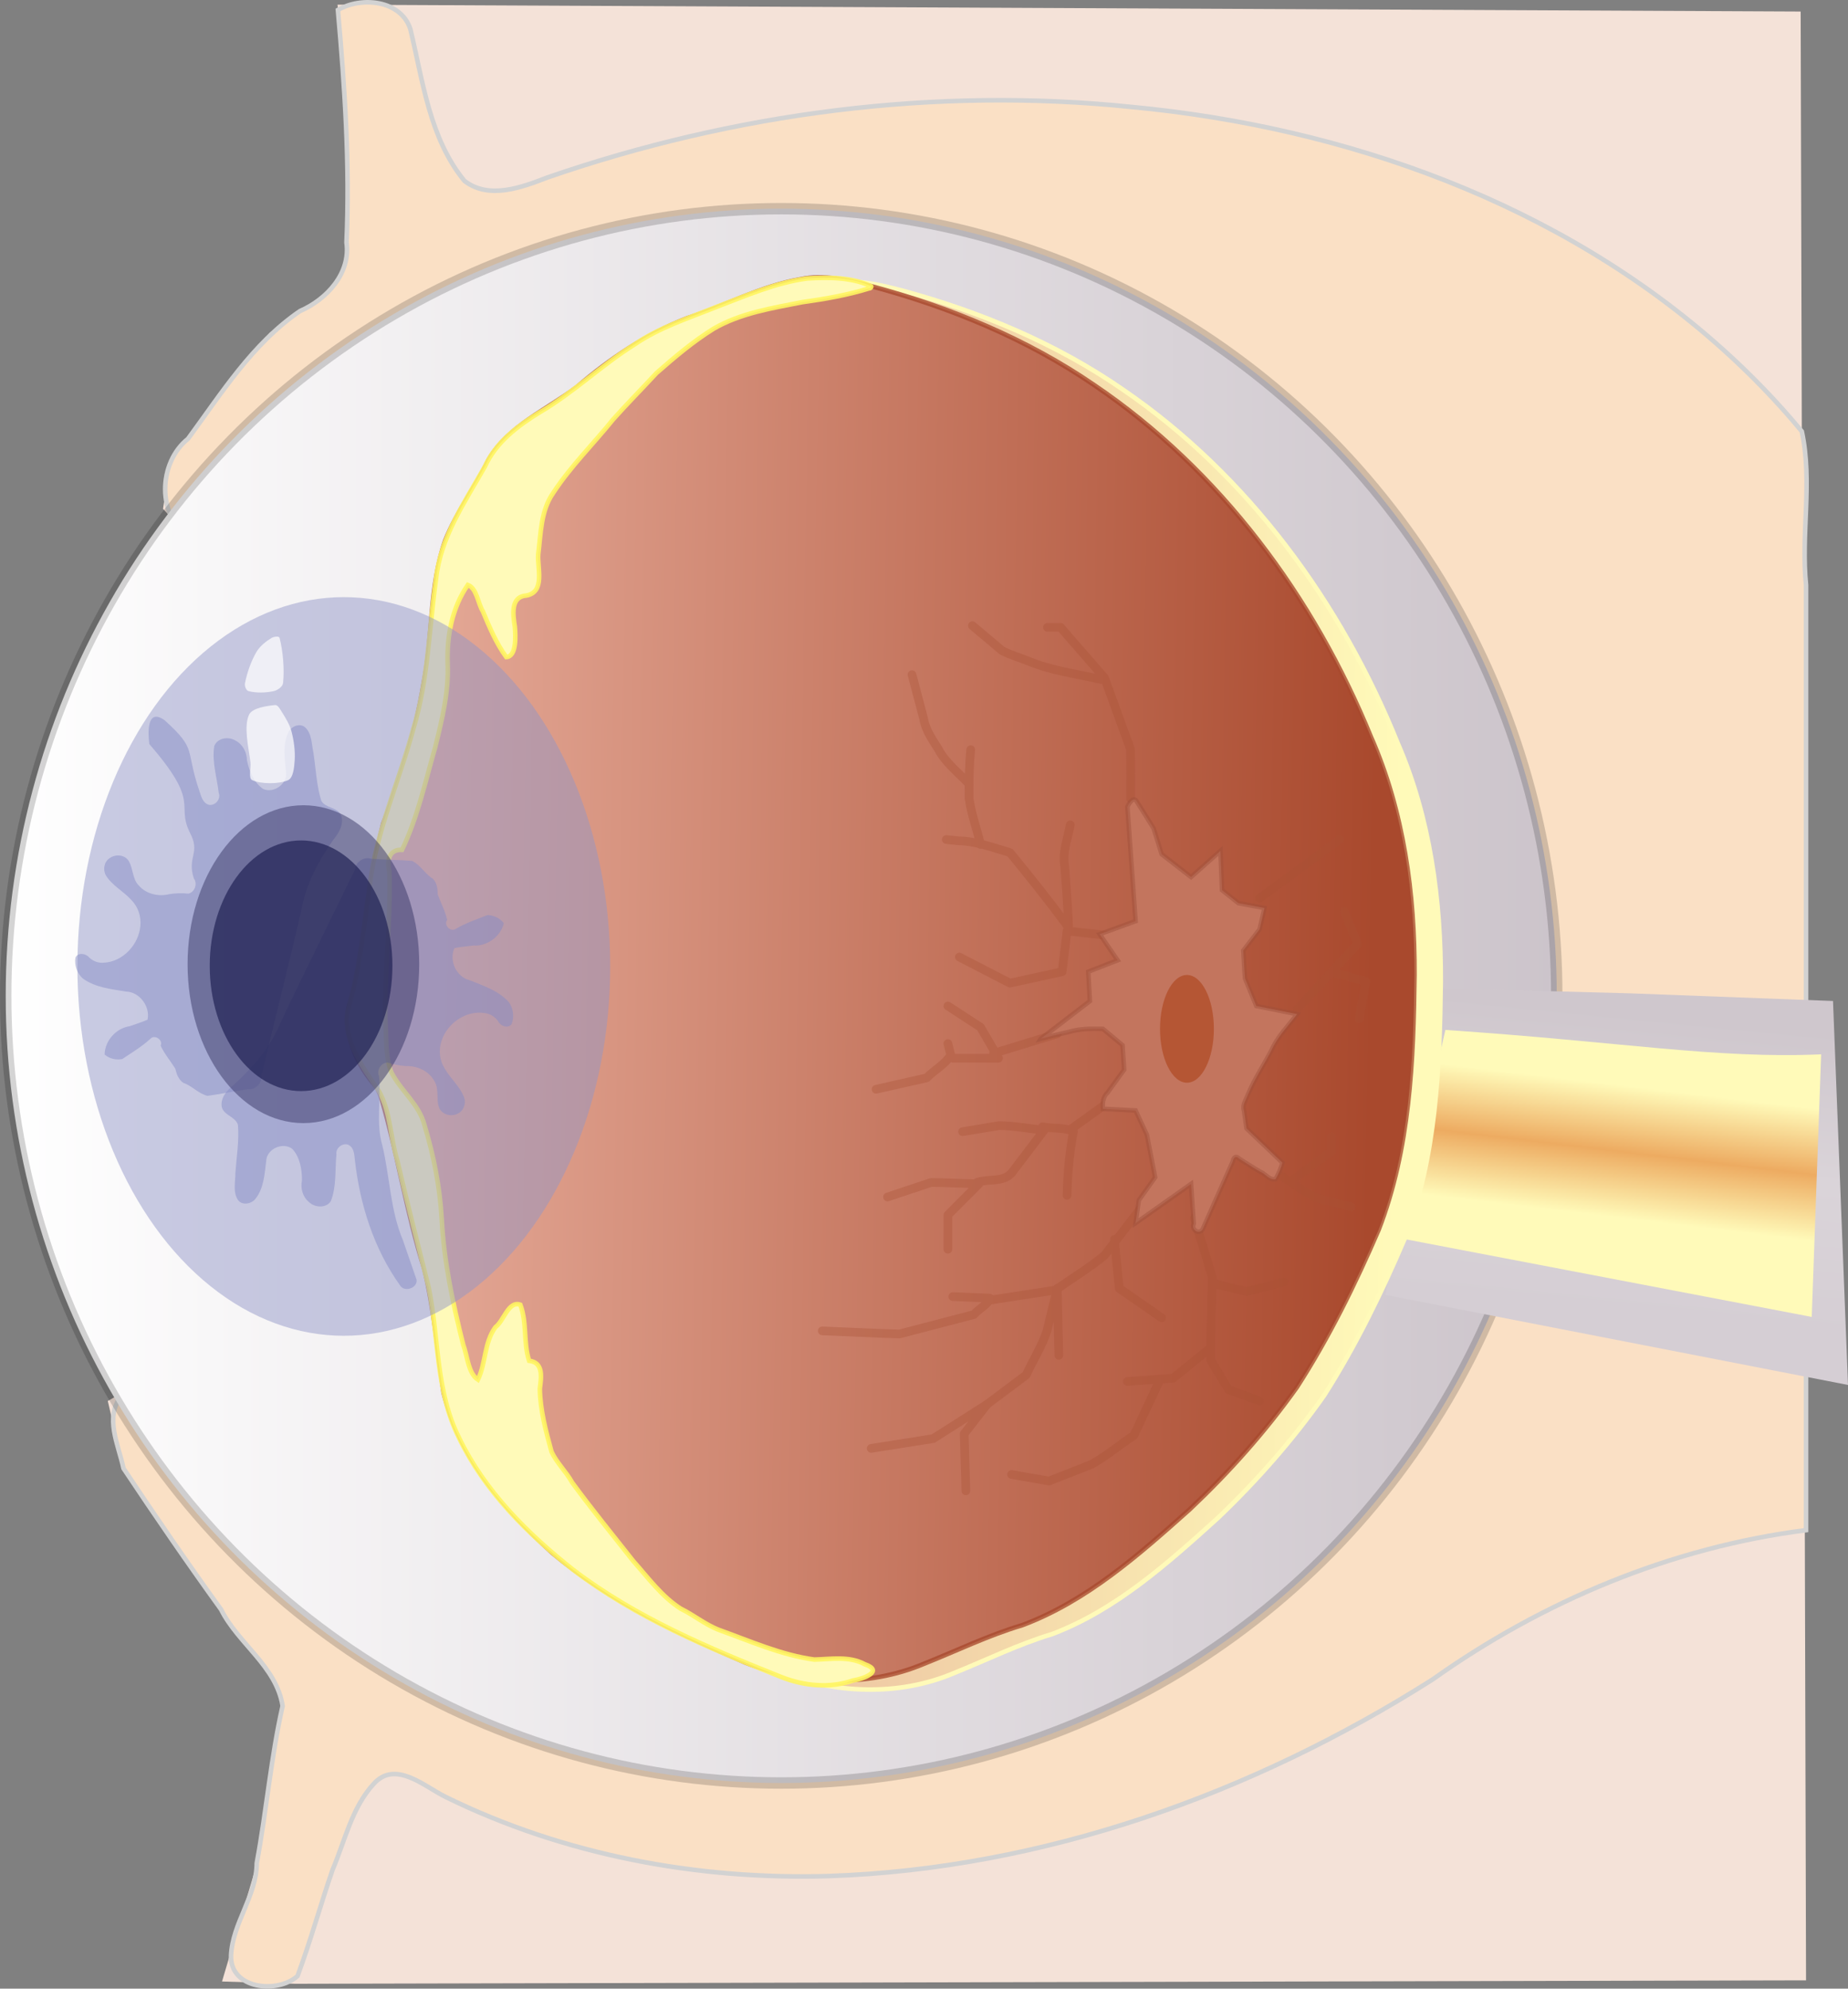 <?xml version="1.0" encoding="UTF-8"?>
<!-- Created with Inkscape (http://www.inkscape.org/) -->
<svg width="404.43" height="435.09" version="1.0" viewBox="0 0 404.43 435.09" xmlns="http://www.w3.org/2000/svg" xmlns:cc="http://creativecommons.org/ns#" xmlns:dc="http://purl.org/dc/elements/1.1/" xmlns:rdf="http://www.w3.org/1999/02/22-rdf-syntax-ns#">
 <rect x="0" y="0" width="404.43" height="435.09" fill="#808080" stroke="none"/>
 <defs>
  <linearGradient id="linearGradient15078" x1="718.45" x2="207.86" y1="567.99" y2="567.99" gradientTransform="matrix(1.006,0,0,1.021,-102.71,-332.26)" gradientUnits="userSpaceOnUse">
   <stop stop-color="#b2a6b0" offset="0"/>
   <stop stop-color="#fff" offset="1"/>
  </linearGradient>
  <linearGradient id="linearGradient15080" x1="498.49" x2="292.62" y1="560.01" y2="556.43" gradientTransform="translate(-91.492,-316.11)" gradientUnits="userSpaceOnUse">
   <stop stop-color="#a9492d" offset="0"/>
   <stop stop-color="#e3a795" offset="1"/>
  </linearGradient>
  <linearGradient id="linearGradient11355" x1="498.49" x2="292.62" y1="560.01" y2="556.43" gradientTransform="matrix(.991 0 0 1.003 -81.25 -316.5)" gradientUnits="userSpaceOnUse">
   <stop stop-color="#fffab9" offset="0"/>
   <stop stop-color="#e3a795" offset="1"/>
  </linearGradient>
  <linearGradient id="linearGradient18313" x1="295.33" x2="303.64" y1="1533.5" y2="1494.9" gradientTransform="matrix(1.292 0 0 .72 76.492 -808.27)" gradientUnits="userSpaceOnUse">
   <stop stop-color="#fffab9" offset="0"/>
   <stop stop-color="#edab61" offset=".5"/>
   <stop stop-color="#fffab9" offset="1"/>
  </linearGradient>
  <linearGradient id="linearGradient18463" x1="295" x2="304.5" y1="1547.9" y2="1481.9" gradientTransform="matrix(1.419 0 0 .981 39.36 -1201.5)" gradientUnits="userSpaceOnUse">
   <stop stop-color="#d5ced4" offset="0"/>
   <stop stop-color="#dad4d9" offset=".5"/>
   <stop stop-color="#cfc7cd" offset="1"/>
  </linearGradient>
 </defs>
 <g transform="translate(-106.42 -29.722)">
  <path d="m148.11 147.42-6.01-6.36 1.42-9.55 7.77-11.31 14.15-17.68 15.91-11.32 1.06-6.01v-27.927l-2.12-26.516 320.2 1.5 1.18 430.75-330.66 0.75-16-0.5 8-27 4-28.5 2-6.5-19-26-16.5-24-3.5-15 32-18.5-13.9-170.33z" fill="#f4e2d8" fill-rule="evenodd"/>
  <path d="m148.11 147.42c-7.49-4.55-7.1-16.48-0.55-21.69 7.34-9.96 14.11-20.86 24.53-27.96 5.82-2.54 11.12-8.24 10.16-15.01 0.77-16.968-0.39-33.953-1.88-50.855 5.1-3.008 13.78-2.187 15.85 4.164 2.75 11.391 4.17 23.844 11.84 33.234 5.43 4.154 12.55 1.406 18.2-0.763 40.85-14.094 84.7-19.862 127.76-15.421 46.97 4.416 93.88 21.147 129.35 52.951 6.22 5.58 12.05 11.59 17.37 18.03 2.39 11.09-0.23 22.45 0.93 33.63v206.77c-29.44 3.75-57.58 15.51-81.7 32.65-39.47 25.04-85.18 41.42-132.13 43.03-28.8 0.87-57.97-4.58-83.91-17.32-4.69-2.31-11.01-8.16-15.76-2.82-4.78 5.23-6.26 12.42-8.97 18.77-2.66 7.72-4.83 15.59-7.67 23.25-4.5 3.97-14.8 2.8-14.55-4.49 0.33-7.14 5.59-13.02 5.63-20.23 2.13-11.42 3.09-23.04 5.66-34.38-1.38-8.71-9.73-13.61-13.48-21.12-7.33-10.14-14.41-20.46-21.35-30.87-1.07-5.12-4.22-11.15-0.45-15.88 8.09-6.92 18.88-9.67 26.99-16.59 3.91-6.42 0.29-13.89 0.5-20.77-4.34-50.09-8.19-100.21-12.37-150.31z" fill="#fae0c5" fill-rule="evenodd" stroke="#d2d2d2" stroke-width="1px"/>
  <ellipse cx="277.39" cy="247.6" rx="169.72" ry="172.22" fill="url(#linearGradient15078)" stroke="#000" stroke-linejoin="round" stroke-opacity=".171" stroke-width="2.496"/>
  <g fill-rule="evenodd">
   <path d="m409.63 313.03 10.094-67.127 43.362 1.145 44.485 1.676 3.277 84.007" fill="url(#linearGradient18463)"/>
   <path d="m412.46 300.56 10.277-45.501c39.048 2.63 58.976 6.34 82.239 5.338l-2.062 57.45" fill="url(#linearGradient18313)"/>
   <g stroke-width="1px">
    <path d="m197.69 271.75c3.538 12.301 5.431 25.033 9.247 37.264 2.161 8.92 2.835 18.12 4.183 27.181 3.469 14.097 13.162 25.575 23.55 35.147 12.409 10.565 27.217 17.689 42.015 24.151 12.251 4.786 26.325 5.468 38.556 0.261 7.126-2.87 14.045-6.291 21.409-8.508 13.975-5.288 25.334-15.502 36.306-25.415 8.554-8.167 16.433-17.107 23.252-26.809 6.958-10.916 12.647-22.615 17.722-34.525 6.829-17.799 7.572-37.124 7.8-55.997 0.059-17.779-2.309-35.84-9.446-52.224-12.379-30.702-32.757-58.585-60.054-77.268-14.669-10.174-31.33-17.087-48.447-21.732-4.986-1.264-10.159-2.609-15.303-1.475-8.593 1.525-16.334 5.829-24.551 8.559-8.831 3.462-16.741 8.9-23.897 15.1-6.571 5.027-14.838 8.478-19.149 15.973-2.894 6.03-6.938 11.468-9.386 17.709-3.519 10.084-2.656 20.99-4.708 31.375-1.715 10.555-4.857 20.829-8.762 30.743-3.42 13.144-2.934 27.08-7.434 39.973-1.209 6.512 1.705 13.114 5.967 17.88 0.466 0.843 0.862 1.716 1.13 2.639z" fill="url(#linearGradient11355)" stroke="#fffab9"/>
    <path d="m189.94 270.18c3.57 12.26 5.48 24.95 9.33 37.14 2.18 8.89 2.86 18.06 4.22 27.09 3.5 14.05 13.28 25.49 23.76 35.03 12.52 10.53 27.46 17.63 42.39 24.07 12.36 4.77 26.56 5.45 38.9 0.26 7.19-2.86 14.17-6.27 21.6-8.48 14.1-5.27 25.56-15.45 36.63-25.33 8.63-8.14 16.58-17.05 23.46-26.72 7.02-10.88 12.76-22.54 17.88-34.41 6.89-17.74 7.64-37 7.87-55.81 0.06-17.72-2.33-35.72-9.53-52.05-12.49-30.6-33.05-58.39-60.59-77.01-14.8-10.14-31.61-17.03-48.88-21.66-5.03-1.26-10.25-2.6-15.44-1.47-8.67 1.52-16.48 5.81-24.77 8.53-8.91 3.45-16.89 8.87-24.11 15.05-6.63 5.01-14.97 8.45-19.32 15.92-2.92 6.01-7 11.43-9.47 17.65-3.55 10.05-2.68 20.92-4.75 31.27-1.73 10.52-4.9 20.76-8.84 30.64-3.45 13.1-2.96 26.99-7.5 39.84-1.22 6.49 1.72 13.07 6.02 17.82 0.47 0.84 0.87 1.71 1.14 2.63z" fill="url(#linearGradient15080)" stroke="#a9492d" stroke-opacity=".783"/>
    <path d="m296.98 92.297c-4.31-1.96-9.27-1.93-13.91-1.66-6.88 0.92-13.31 3.75-19.75 6.19-6.13 2.47-12.52 4.48-18.03 8.25-7.24 4.52-13.4 10.56-20.79 14.86-4.8 2.96-9.56 6.55-11.95 11.83-4.39 7.77-9.73 15.45-10.7 24.57-1.55 10.9-1.71 22.06-4.92 32.68-3.09 11.45-8.1 22.4-9.57 34.25-1.36 9.27-2.19 18.66-4.87 27.67-1.05 6.68 3.47 12.39 6.92 17.62 2.54 4.64 2.42 10.13 3.97 15.11 2.16 9.28 4.54 18.51 6.86 27.75 2.24 10.94 1.49 22.62 6.62 32.84 5.6 11.67 15 21.04 25.06 28.96 13.68 10.42 29.69 17.13 45.55 23.44 4.97 1.95 10.55 2.49 15.65 0.73 2.26-0.34 6.84-2.04 2.56-3.55-3.43-1.85-7.35-1.11-11.04-1.02-7.31-1-14.12-4.07-21.01-6.54-2.95-1.17-5.42-3.23-8.26-4.61-4.14-2.66-7.09-6.74-10.32-10.36-4.51-5.72-9.12-11.37-13.42-17.24-1.31-2.38-3.37-4.27-4.51-6.73-1.24-4.5-2.48-9.09-2.56-13.78 0.29-2.39 0.9-5.73-2.34-6.12-1.3-3.94-0.43-8.34-1.93-12.26-2.6-0.94-3.59 3.53-5.44 4.9-2.48 3.35-2.08 7.86-3.84 11.5-2.14-1.4-2.3-5.22-3.22-7.67-2.27-9-4.21-18.12-4.7-27.42-0.39-6.95-1.73-13.85-3.75-20.51-1.14-4.62-5.19-7.56-7.28-11.67-1.34-3.45-1.02-7.3-1.29-10.94-0.27-10.98 1.21-21.94 0.87-32.92-0.6-2.34-0.14-4.93 2.77-4.8 3.39-7.08 5.08-14.86 7.24-22.39 1.49-6 3.01-12.12 2.74-18.35-0.21-5.99 0.94-12.22 4.41-17.21 1.97 0.73 2.19 4 3.3 5.8 1.44 3.45 2.91 6.95 5.11 9.98 2.27-0.08 2.07-4.62 1.88-6.65-0.38-2.45-1.04-6.52 2.47-6.8 4.24-0.74 2.43-6.04 2.65-9.03 0.58-4.54 0.53-9.51 3.27-13.42 3.81-5.83 8.81-10.74 13.16-16.14 3.07-3.44 6.32-6.71 9.45-10.1 3.97-3.48 8.04-6.93 12.54-9.72 5.88-3.4 12.71-4.47 19.27-5.77 5-0.7 10-1.55 14.82-3.06 0.18 0.08 0.57-0.39 0.26-0.49z" fill="#fffab9" stroke="#fff561" stroke-opacity=".901"/>
   </g>
  </g>
  <g transform="translate(-92.563,-316.11)" fill="none" opacity=".344" stroke="#a85035" stroke-linecap="round" stroke-linejoin="round" stroke-width="1.9">
   <path d="m410.36 672.01c-0.12-4.17-0.24-8.34-0.36-12.5 1.67-2.15 3.33-4.29 5-6.43l-11.79 7.5c-4.52 0.71-9.04 1.43-13.57 2.14"/>
   <path d="m415 653.08c2.86-2.15 5.71-4.29 8.57-6.43 1.48-3.26 3.48-6.31 4.56-9.72 0.75-3.07 1.49-6.14 2.23-9.21 0.12 4.88 0.24 9.76 0.35 14.64"/>
   <path d="m378.93 637.01c5.63 0.21 11.26 0.52 16.89 0.68l16.32-4.26c0.94-1.19 3.47-2.47 3.4-3.59l-8.04-0.33"/>
   <path d="m416.07 630.22c4.64-0.71 9.29-1.43 13.93-2.14 3.54-2.58 7.37-4.81 10.72-7.62 3.1-4.01 6.19-8.02 9.28-12.03"/>
   <path d="m453.21 634.15c-3.09-2.14-6.19-4.29-9.28-6.43-0.36-3.57-0.72-7.14-1.07-10.71"/>
   <path d="m406.43 619.15v-7.5c2.26-2.26 4.52-4.53 6.78-6.79-3.48-0.09-6.97-0.29-10.46-0.32l-9.54 3.18"/>
   <path d="m412.86 604.51c2.45-0.85 5.61 0.09 7.52-2.05 2.37-3.13 4.75-6.25 7.12-9.38-3.31-0.28-6.6-0.98-9.92-0.97-2.64 0.44-5.29 0.88-7.94 1.32"/>
   <path d="m427.14 592.36c2.23 0.48 4.64 0.03 6.75 1.03-0.81 4.51-1.29 9.08-1.37 13.67l-0.02 0.3"/>
   <path d="m433.57 592.72c2.98-2.14 5.95-4.29 8.93-6.43"/>
   <path d="m390.71 584.15c3.69-0.84 7.39-1.67 11.08-2.5 1.67-1.76 4-2.87 5.26-5-0.2-0.84-0.41-1.67-0.62-2.5"/>
   <path d="m407.5 577.36h10l-3.93-6.78-7.14-4.65"/>
   <path d="m416.43 576.29c4.64-1.43 9.28-2.86 13.93-4.28"/>
   <path d="m408.93 555.22c3.69 1.9 7.38 3.81 11.07 5.71 3.81-0.83 7.62-1.66 11.43-2.5 0.36-2.97 0.71-5.95 1.07-8.92 4.29 0.47 8.57 0.95 12.86 1.42"/>
   <path d="m433.21 526.29c-0.52 2.96-1.77 5.89-1.23 8.95 0.36 4.51 0.68 9.03 0.88 13.55-4.1-5.62-8.45-11.05-12.86-16.43-3.68-1.06-7.32-2.49-11.21-2.57-0.9-0.09-1.81-0.19-2.72-0.28"/>
   <path d="m413.57 530.58c-0.79-3.36-2.03-6.64-2.5-10.06-0.04-3.55 0-7.12 0.36-10.66"/>
   <path d="m411.07 517.36c-2.33-2.5-5.18-4.61-6.78-7.71-1.34-2.11-2.82-4.22-3.21-6.74-0.84-3.16-1.67-6.32-2.51-9.48"/>
   <path d="m446.43 520.58c-0.03-3.61 0.05-7.22-0.04-10.82-1.89-5.21-3.78-10.41-5.68-15.61-3.21-3.69-6.42-7.38-9.64-11.07h-2.86"/>
   <path d="m440 494.51c-5.34-1.26-10.86-1.9-15.94-4.04-1.93-0.77-3.96-1.34-5.78-2.29-2.17-1.82-4.33-3.64-6.49-5.46"/>
   <path d="m460.36 612.36c1.29 4.33 2.68 8.63 3.92 12.97-0.14 6.04-0.42 12.07-0.35 18.1 1.31 2.15 2.62 4.29 3.93 6.43 2.26 0.84 4.52 1.67 6.78 2.5"/>
   <path d="m464.64 626.65c2.38 0.59 4.76 1.19 7.15 1.78 2.73-0.71 5.47-1.42 8.21-2.14"/>
   <path d="m463.21 641.29c-2.5 2.02-5 4.05-7.5 6.07-3.33 0.24-6.66 0.48-10 0.72"/>
   <path d="m452.5 648.43c-1.79 3.81-3.57 7.62-5.36 11.43-3.12 2.08-6.01 4.53-9.28 6.35-3.1 1.22-6.19 2.44-9.29 3.65-2.74-0.47-5.47-0.95-8.21-1.43"/>
   <path d="m478.21 602.36c2.97 1.8 5.71 4.01 8.83 5.52 2.53 0.66 5.07 1.32 7.6 1.98"/>
   <path d="m482.14 603.79c2.74-2.02 5.48-4.05 8.22-6.07v-3.21"/>
   <path d="m482.86 566.65c4.4-4.76 8.81-9.53 13.21-14.29-0.95-2.38-1.9-4.76-2.86-7.14"/>
   <path d="m490.36 558.43c2.5 0.72 5 1.43 7.5 2.15-0.48 2.73-0.96 5.47-1.43 8.21"/>
   <path d="m474.64 542.36c5.84-4.28 11.67-8.57 17.5-12.85"/>
  </g>
  <path d="m334.22 256.97c3.57-2.74 7.14-5.48 10.72-8.22-0.12-2.14-0.24-4.28-0.36-6.43 2.14-0.83 4.28-1.66 6.43-2.5-1.31-1.9-2.62-3.81-3.93-5.71 2.62-0.95 5.24-1.91 7.86-2.86-0.6-8.33-1.19-16.67-1.79-25 0.34-0.79 1.44-2.51 2.12-1.05 1.21 1.92 2.43 3.82 3.61 5.75 0.59 1.88 1.18 3.77 1.77 5.66 2.14 1.66 4.29 3.33 6.43 5 2.14-1.91 4.28-3.81 6.43-5.72 0.12 2.86 0.24 5.72 0.35 8.58 1.19 0.95 2.39 1.9 3.58 2.85 1.9 0.36 3.81 0.72 5.71 1.07-0.36 1.55-0.71 3.1-1.07 4.65-1.19 1.54-2.38 3.09-3.57 4.64 0.13 2.04 0.21 4.08 0.38 6.12 0.82 2.01 1.65 4.02 2.47 6.02 2.98 0.6 5.96 1.19 8.93 1.79-1.96 2.58-4.31 4.93-5.63 7.94-1.71 3.26-3.77 6.35-5.18 9.76-0.39 1.08-1.23 2.16-0.82 3.36 0.19 1.31 0.37 2.63 0.56 3.94l7.86 7.5c-0.35 1.26-0.86 2.47-1.52 3.6-1.38 0.26-2.17-1.17-3.32-1.62-1.6-0.9-3.13-1.94-4.69-2.91-0.64-0.74-1.23-0.13-1.32 0.61-2.22 4.99-4.44 9.97-6.65 14.96-0.87 1.16-2.56-0.09-1.92-1.29-0.19-2.9-0.39-5.8-0.58-8.71-4.05 2.86-8.1 5.72-12.14 8.57 0.23-1.66 0.47-3.33 0.71-5 1.19-1.66 2.38-3.33 3.57-5-0.61-3.11-1.18-6.23-1.81-9.33-0.82-1.77-1.65-3.54-2.47-5.31-2.39-0.12-4.77-0.24-7.15-0.36-0.15-1.24 0.03-2.69 1.03-3.56 1.2-1.67 2.41-3.34 3.62-5.01-0.12-1.78-0.24-3.57-0.36-5.36l-4.29-3.57c-2.53-0.05-5.11-0.07-7.56 0.7-2.01 0.44-4.02 0.92-6.01 1.45z" fill="#c3755e" fill-rule="evenodd" stroke="#9d503a" stroke-opacity=".434" stroke-width="1px"/>
  <ellipse cx="366.18" cy="254.82" rx="5.893" ry="11.786" fill="#b55634" stroke-width=".569"/>
  <ellipse cx="181.66" cy="241.17" rx="58.301" ry="80.802" fill="#9195c8" opacity=".483" stroke-width=".407"/>
  <path d="m202.21 225.37c0.67 1.88 1.64 3.66 2.08 5.62-0.87 1.06 0.75 2.76 1.86 1.96 2.19-1.29 4.62-2.1 6.97-3.03 1.37 0.04 2.74 0.69 3.56 1.79-0.69 2.94-3.7 5.11-6.7 4.88-1.37 0.19-2.76 0.28-4.11 0.57-1.23 2.69 0.41 6.32 3.33 7.02 3.04 1.22 6.34 2.29 8.59 4.81 0.98 1.36 1.21 3.23 0.6 4.8-0.79 1.05-2.43 0.42-2.94-0.6-0.67-1.01-1.74-1.68-2.94-1.82-4.11-0.67-8.29 2.27-9.49 6.17-0.65 1.98-0.39 4.21 0.73 5.97 1.28 2.25 3.43 3.97 4.29 6.46 0.4 1.35-0.25 2.97-1.61 3.48-1.49 0.68-3.6 0-4.01-1.7-0.54-1.81 0.11-3.87-0.96-5.54-1.19-2.17-3.73-3.33-6.15-3.24-1.38-0.09-2.74-0.35-4.05-0.78-1.42-0.02-2.51 1.7-1.89 2.98 0.49 5.02-0.71 10.17 0.71 15.1 1.67 6.9 1.73 14.19 4.52 20.79 1 2.9 1.99 5.8 3 8.69 0.18 1.83-2.73 2.77-3.65 1.17-5.7-7.96-8.73-17.57-9.85-27.23-0.14-1.23-0.13-2.77-1.36-3.46-1.28-0.62-2.94 0.67-2.69 2.06-0.34 3.41 0.05 6.97-1.23 10.23-1.06 1.62-3.55 1.43-4.81 0.17-1.37-1.12-1.87-3.05-1.5-4.74-0.01-2.42-0.44-5.04-2.13-6.88-2.08-1.56-5.61 0.02-5.7 2.65-0.36 2.84-0.5 5.93-2.34 8.27-0.88 1.17-2.99 1.55-3.88 0.21-1.1-1.73-0.52-3.86-0.53-5.78 0.24-3.52 0.85-7.05 0.56-10.59-0.55-1.86-3.18-2.06-3.56-4.03-0.26-2.01 1.27-3.65 2.73-4.81 4.06-3.74 7.82-8.01 9.98-13.15 3.23-6.91 6.64-13.74 9.97-20.6 2.18-4.45 4.35-8.89 6.53-13.34 0.11-1.63 1.98-2.84 3.52-2.29 2.98 0.22 5.96 0.22 8.94 0.46 1.86 0.89 2.83 2.87 4.58 3.92 0.85 0.89 1.03 2.19 1.03 3.38z" fill="#868bc5" fill-rule="evenodd" opacity=".483"/>
  <path d="m144.8 263.55c-1.06-1.69-2.38-3.22-3.23-5.05 0.62-1.22-1.32-2.54-2.23-1.51-1.87 1.72-4.07 3.03-6.17 4.44-1.35 0.26-2.82-0.08-3.85-0.99 0.04-3.02 2.52-5.78 5.5-6.2 1.3-0.47 2.63-0.86 3.89-1.43 0.62-2.89-1.75-6.09-4.75-6.15-3.23-0.54-6.69-0.88-9.42-2.86-1.25-1.12-1.88-2.9-1.61-4.56 0.55-1.2 2.28-0.93 3-0.04 0.86 0.84 2.06 1.27 3.26 1.15 4.15-0.23 7.61-3.99 7.95-8.06 0.21-2.07-0.52-4.2-1.99-5.68-1.73-1.92-4.2-3.14-5.57-5.39-0.68-1.23-0.39-2.95 0.83-3.74 1.31-0.98 3.52-0.77 4.28 0.81 0.91 1.65 0.72 3.79 2.12 5.19 1.63 1.87 4.36 2.47 6.7 1.86 1.37-0.2 2.76-0.25 4.13-0.1 1.39-0.29 2.08-2.2 1.2-3.32-1.55-4.8 1.56-5.54-0.88-10.06-3.11-6.37 2.55-6.22-8.86-19.34-0.3-2.32-0.62-8.03 3.33-5.23 7.27 6.56 4.45 6.21 7.6 15.42 0.4 1.17 0.73 2.68 2.07 3.08 1.38 0.34 2.73-1.28 2.19-2.58-0.39-3.41-1.53-6.81-0.98-10.26 0.69-1.81 3.16-2.15 4.66-1.19 1.58 0.8 2.48 2.58 2.49 4.31 0.52 2.36 1.49 4.83 3.54 6.26 2.37 1.09 5.47-1.22 5-3.8-0.25-2.85-0.78-5.91 0.53-8.59 0.6-1.32 2.58-2.15 3.74-1.02 1.45 1.45 1.33 3.66 1.75 5.53 0.52 3.49 0.67 7.06 1.71 10.46 0.94 1.7 3.55 1.34 4.34 3.18 0.69 1.91-0.46 3.84-1.64 5.28-3.17 4.52-5.92 9.5-6.94 14.98-1.68 7.45-3.55 14.84-5.34 22.26-1.17 4.8-2.35 9.61-3.52 14.42 0.23 1.62-1.34 3.2-2.96 2.99-2.95 0.42-5.87 1.06-8.82 1.46-2.01-0.47-3.39-2.2-5.32-2.85-1.02-0.69-1.48-1.92-1.73-3.08z" fill="#868bc5" fill-rule="evenodd" opacity=".483"/>
  <ellipse cx="172.82" cy="240.67" rx="25.348" ry="34.772" fill="#353362" opacity=".483" stroke-width=".176"/>
  <ellipse cx="172.31" cy="241.02" rx="19.99" ry="27.421" fill="#1d1f52" opacity=".667" stroke-width=".139"/>
  <path d="m161.62 200.41c1.84 0.87 5.9 0.9 7.86 0 1.13-0.52 1.33-2.82 1.43-4.29 0.14-2.1-0.17-4.38-0.71-6.43-0.41-1.52-1.31-2.94-2.15-4.28-0.35-0.57-0.83-1.49-1.43-1.43-1.78 0.18-5.02 0.6-5.71 2.14-1.18 2.63-0.12 6.93 0.32 10.37 0.17 1.3-0.52 3.48 0.39 3.92z" fill="#fff" fill-rule="evenodd" opacity=".717"/>
  <path d="m160.79 180.92c1.57 0.44 3.86 0.4 5.56 0 0.82-0.19 1.93-0.94 2.02-1.77 0.33-3.04-0.04-7.06-0.76-9.85-0.13-0.5-1.29-0.28-1.77 0-1.2 0.73-2.54 1.78-3.28 3.03-1.2 2.04-2.06 4.56-2.52 6.82-0.13 0.6 0.21 1.62 0.75 1.77z" fill="#fff" fill-rule="evenodd" opacity=".717"/>
 </g>
</svg>
